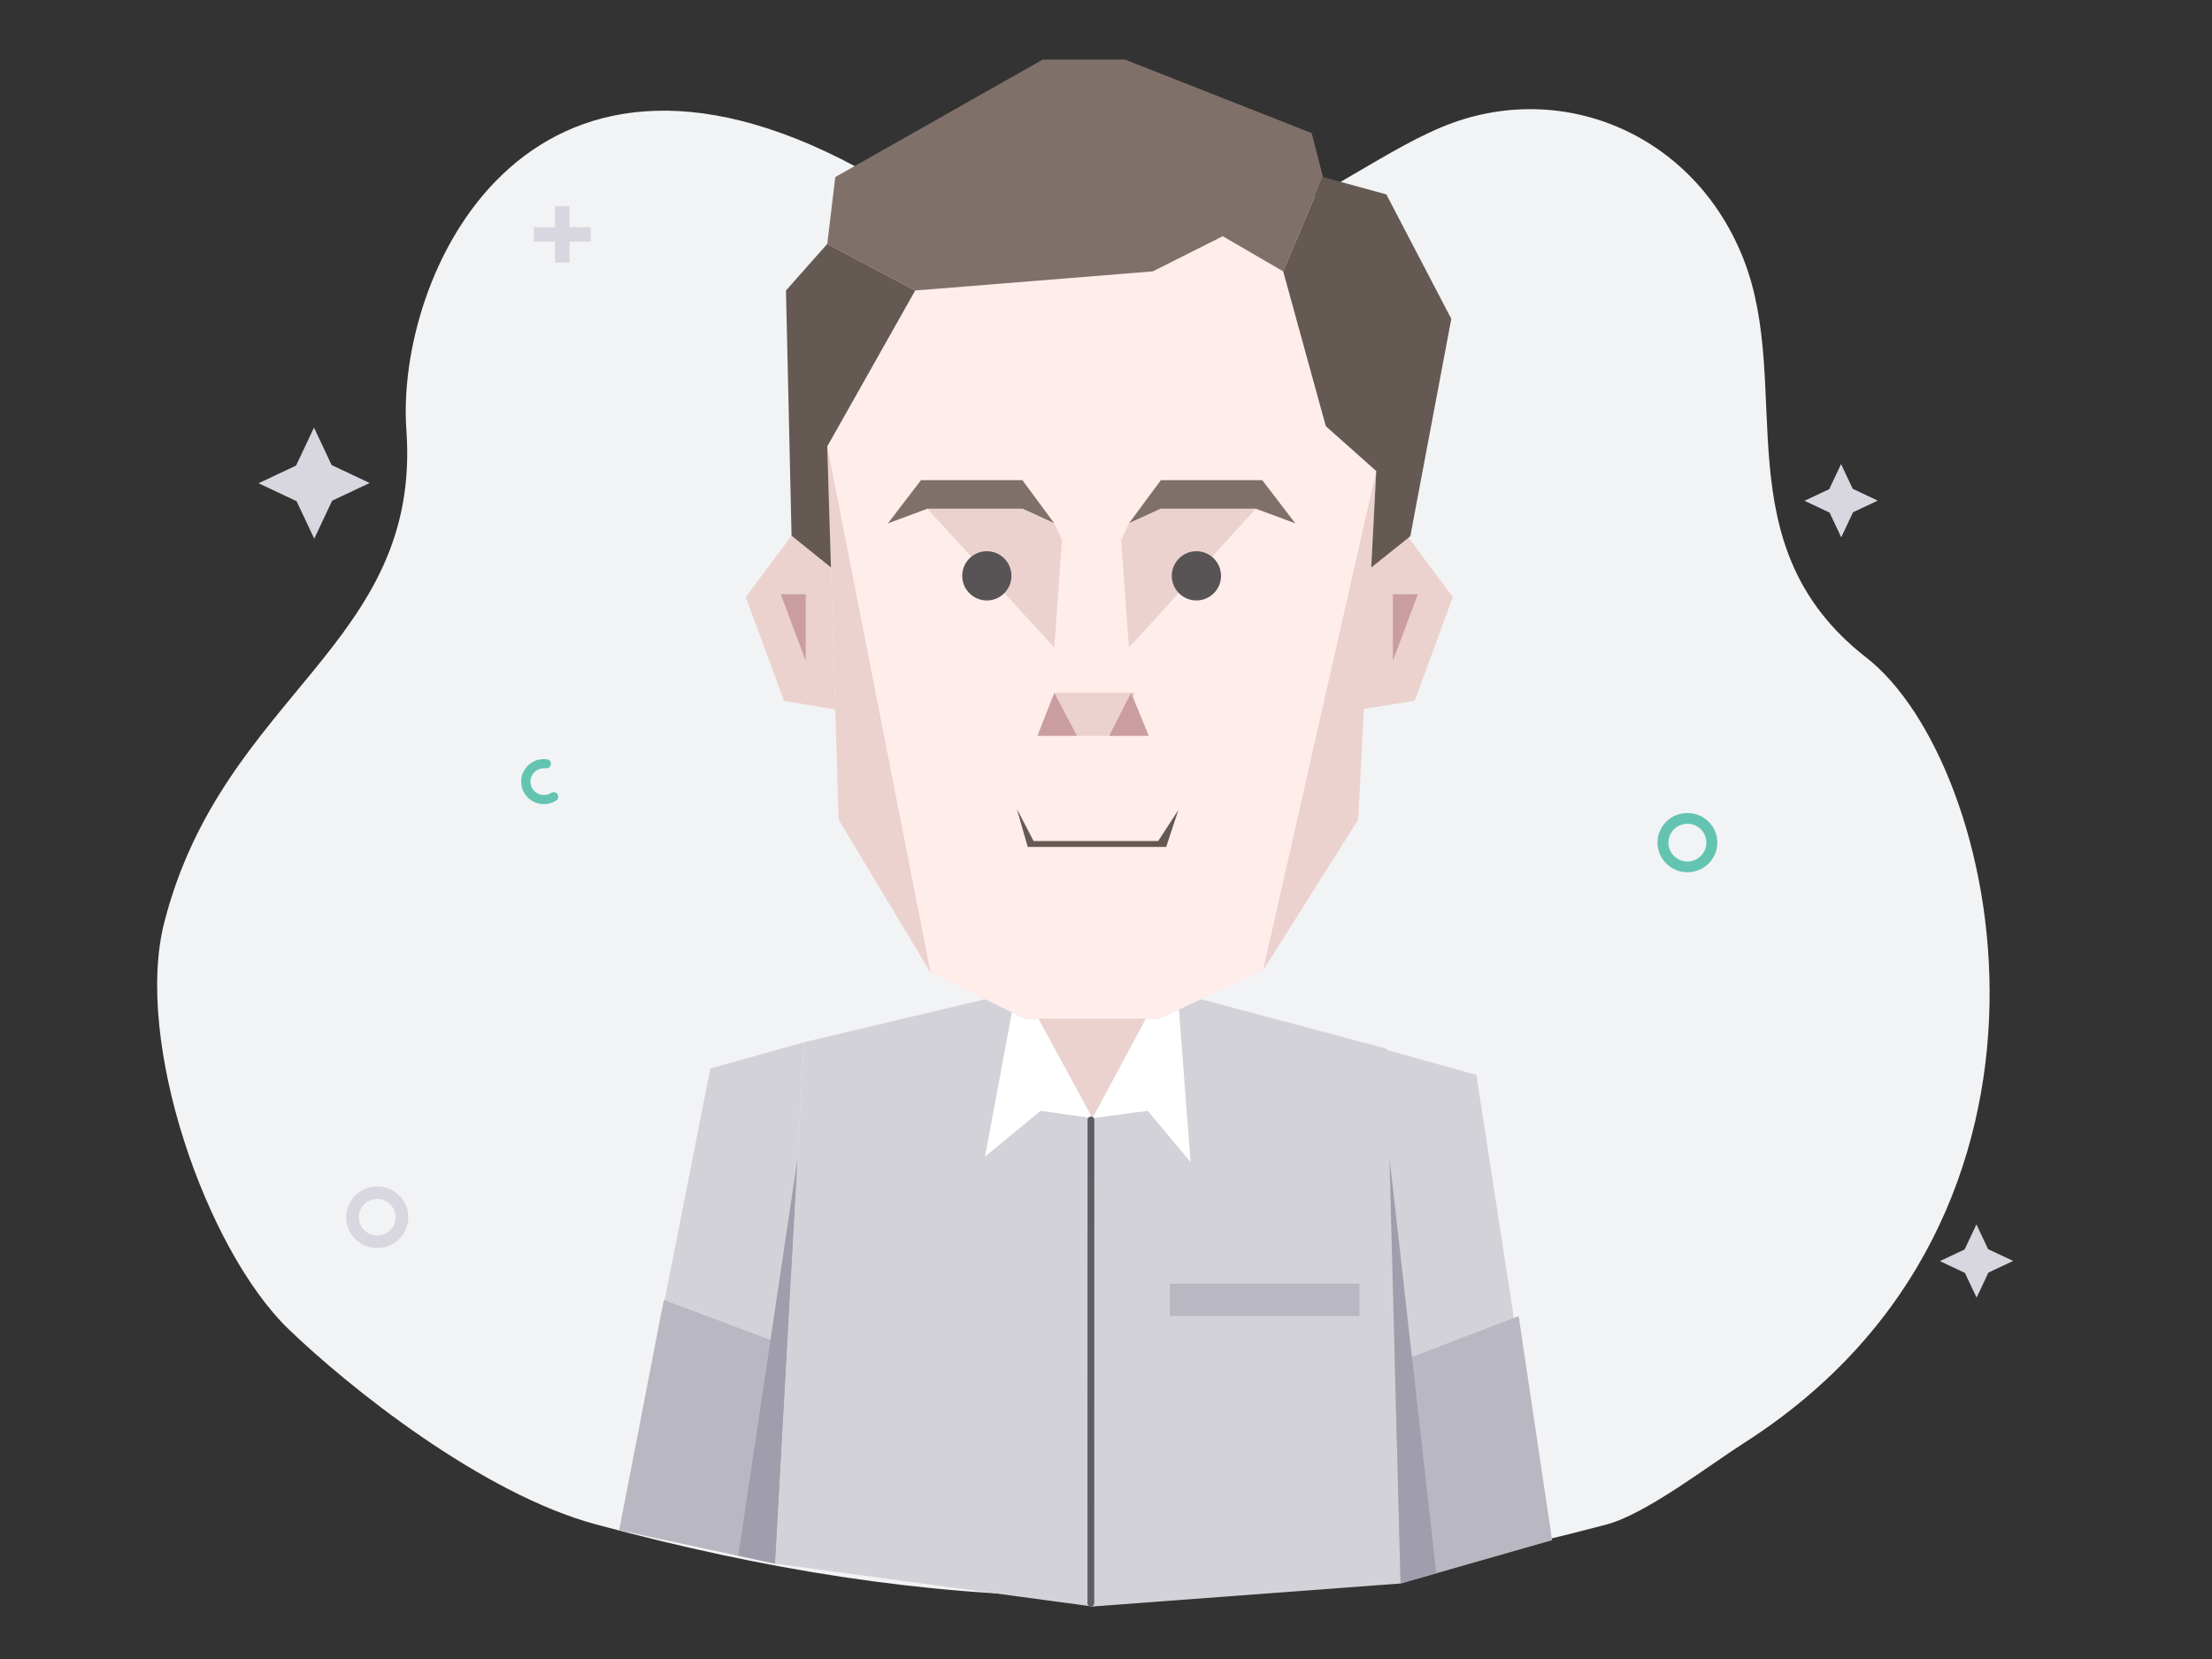 <?xml version="1.0" encoding="UTF-8" standalone="no"?>
<!DOCTYPE svg PUBLIC "-//W3C//DTD SVG 1.1//EN" "http://www.w3.org/Graphics/SVG/1.1/DTD/svg11.dtd">
<svg width="100%" height="100%" viewBox="0 0 2500 1875" version="1.1" xmlns="http://www.w3.org/2000/svg" xmlns:xlink="http://www.w3.org/1999/xlink" xml:space="preserve" xmlns:serif="http://www.serif.com/" style="fill-rule:evenodd;clip-rule:evenodd;stroke-linejoin:round;stroke-miterlimit:2;">
    <rect x="0" y="0" width="2500" height="1875" fill="#333333" stroke="none"/>
    <g id="Layer-2" serif:id="Layer 2" transform="matrix(4.167,0,0,4.167,0,0)">
        <g transform="matrix(0.552,0,0,0.552,14.959,-786.719)">
            <path d="M680.997,1487.79C615.471,1515.4 556.221,1594.44 393.573,1507.2C230.926,1419.96 167.146,1560.64 172.575,1636.5C180.147,1742.32 82.426,1766.02 53.621,1878.43C38.64,1936.88 74.047,2039.04 114.669,2078.27C143.912,2106.5 209.41,2159.07 265.794,2174.25C431.572,2218.89 575.233,2224.02 762.381,2174.25C781.686,2169.12 812.832,2145.06 829.64,2134.35C1004.89,2022.65 956.454,1800.08 889.932,1748.33C818.859,1693.04 854.369,1615.88 829.64,1552.67C805.149,1490.07 738.741,1463.45 680.997,1487.79Z" style="fill:rgb(242,243,245);"/>
        </g>
        <g transform="matrix(0.552,0,0,0.552,-1188.07,-786.719)">
            <path d="M2636.31,1916.2L2547.39,1937.32L2533.11,2193.51L2689.1,2214.57L2840.48,2203.26L2833.61,1940.5L2742.47,1916.2L2636.31,1916.2Z" style="fill:rgb(211,210,216);"/>
        </g>
        <g transform="matrix(0.552,0,0,0.552,-1188.07,-786.719)">
            <rect x="2727.07" y="2055.96" width="93.228" height="15.921" style="fill:rgb(185,184,194);"/>
        </g>
        <g transform="matrix(0.552,0,0,0.552,-1188.07,-786.719)">
            <path d="M2601.99,1567.95L2558.78,1644.56L2564.37,1827.92L2609.53,1903.09L2656,1925.84L2721.7,1925.84L2772.87,1902.09L2819.64,1827.92L2828.51,1656.64L2803.75,1634.63L2782.8,1558.56L2753.11,1541.28L2718.7,1558.56L2601.99,1567.95Z" style="fill:rgb(255,237,235);"/>
        </g>
        <g transform="matrix(0.552,0,0,0.552,-1188.07,-786.719)">
            <path d="M2670.34,1682.38L2654.64,1661.13L2604.83,1661.13L2588.57,1682.38L2607.96,1675.17L2654.64,1675.17L2670.34,1682.38Z" style="fill:rgb(127,112,105);"/>
        </g>
        <g transform="matrix(-0.552,0,0,0.552,1780.22,-786.719)">
            <path d="M2670.34,1682.38L2654.64,1661.13L2604.83,1661.13L2588.57,1682.38L2607.96,1675.17L2654.64,1675.17L2670.34,1682.38Z" style="fill:rgb(127,112,105);"/>
        </g>
        <g transform="matrix(0.552,0,0,0.552,-1188.07,-786.719)">
            <path d="M2670.34,1682.38L2674.14,1690.54L2670.34,1743.4L2607.96,1675.17L2654.64,1675.17L2670.34,1682.38Z" style="fill:rgb(235,210,206);"/>
        </g>
        <g transform="matrix(-0.552,0,0,0.552,1780.22,-786.719)">
            <path d="M2670.34,1682.38L2674.14,1690.54L2670.34,1743.4L2607.96,1675.17L2654.64,1675.17L2670.34,1682.38Z" style="fill:rgb(235,210,206);"/>
        </g>
        <g transform="matrix(0.627,0,0,0.627,-5.589,-915.159)">
            <circle cx="435.794" cy="1708.68" r="10.649" style="fill:rgb(88,84,86);"/>
        </g>
        <g transform="matrix(-0.627,0,0,0.627,597.741,-915.159)">
            <circle cx="435.794" cy="1708.68" r="10.649" style="fill:rgb(88,84,86);"/>
        </g>
        <g transform="matrix(0.552,0,0,0.552,-1188.07,-786.719)">
            <path d="M2670.34,1765.59L2710.01,1765.59L2699.12,1786.77L2681.51,1786.77L2670.34,1765.59Z" style="fill:rgb(235,210,206);"/>
        </g>
        <g transform="matrix(0.552,0,0,0.552,-1188.07,-786.719)">
            <path d="M2670.34,1765.59L2662.04,1786.77L2681.51,1786.77L2670.34,1765.59Z" style="fill:rgb(202,158,160);"/>
        </g>
        <g transform="matrix(-0.552,0,0,0.552,1781.03,-786.719)">
            <path d="M2670.73,1765.59L2662.04,1786.77L2681.51,1786.77L2670.73,1765.59Z" style="fill:rgb(202,158,160);"/>
        </g>
        <g transform="matrix(0.798,0,0,0.798,-75.302,-29.249)">
            <path d="M439.965,311.574L445.671,322.508L488.013,322.508L494.894,311.904L490.729,324.517L443.671,324.517L439.965,311.574Z" style="fill:rgb(101,89,83);"/>
        </g>
        <g transform="matrix(0.552,0,0,0.552,-1188.07,-786.719)">
            <path d="M2558.78,1644.56L2609.53,1903.09L2564.37,1827.92L2558.78,1644.56Z" style="fill:rgb(235,210,206);"/>
        </g>
        <g transform="matrix(0.552,0,0,0.552,-1188.07,-786.719)">
            <path d="M2828.51,1656.64L2772.87,1902.09L2819.64,1827.92L2828.51,1656.64Z" style="fill:rgb(235,210,206);"/>
        </g>
        <g transform="matrix(0.552,0,0,0.552,-1188.07,-786.719)">
            <path d="M2560.59,1704.04L2541.23,1688.44L2518.75,1718.59L2537.5,1769.58L2562.72,1773.83L2560.59,1704.04Z" style="fill:rgb(235,210,206);"/>
        </g>
        <g transform="matrix(-0.552,0,0,0.552,1784.39,-786.719)">
            <path d="M2560.79,1704.4L2541.23,1688.44L2518.75,1718.59L2537.5,1769.58L2564.38,1773.83L2560.79,1704.4Z" style="fill:rgb(235,210,206);"/>
        </g>
        <g transform="matrix(0.552,0,0,0.552,-1188.07,-785.701)">
            <path d="M2535.92,1715.36L2548.19,1715.36L2548.19,1748.07L2535.92,1715.36Z" style="fill:rgb(202,158,160);"/>
        </g>
        <g transform="matrix(-0.552,0,0,0.552,1784.39,-785.701)">
            <path d="M2535.92,1715.36L2548.19,1715.36L2548.19,1748.07L2535.92,1715.36Z" style="fill:rgb(202,158,160);"/>
        </g>
        <g transform="matrix(0.552,0,0,0.552,-1188.07,-786.719)">
            <path d="M2601.99,1567.95L2558.78,1545.06L2538.49,1567.95L2541.23,1688.44L2560.59,1704.04L2558.78,1644.56L2601.99,1567.95Z" style="fill:rgb(101,89,83);"/>
        </g>
        <g transform="matrix(0.552,0,0,0.552,-1188.07,-786.719)">
            <path d="M2558.78,1545.06L2562.72,1512.21L2664.62,1454.49L2705.07,1454.49L2796.8,1490.61L2802.36,1512.21L2782.8,1558.56L2753.11,1541.28L2718.7,1558.56L2601.99,1567.95L2558.78,1545.06Z" style="fill:rgb(127,112,105);"/>
        </g>
        <g transform="matrix(0.552,0,0,0.552,-1188.07,-786.719)">
            <path d="M2802.36,1512.21L2833.48,1520.74L2865.4,1581.87L2845.26,1688.71L2826.05,1704.04L2828.51,1656.64L2803.75,1634.63L2782.8,1558.56L2802.36,1512.21Z" style="fill:rgb(101,89,83);"/>
        </g>
        <g transform="matrix(0.552,0,0,0.552,-1188.66,-786.719)">
            <path d="M2663.67,1925.84L2690.16,1974.62L2716.32,1925.84L2663.67,1925.84Z" style="fill:rgb(235,210,206);"/>
        </g>
        <g transform="matrix(0.552,0,0,0.552,-1188.07,-786.719)">
            <path d="M2649.49,1922.65L2636.31,1993.49L2663.6,1971.02L2689.1,1974.62L2662.6,1925.84L2656,1925.84L2649.49,1922.65Z" style="fill:white;"/>
        </g>
        <g transform="matrix(0.552,0,0,0.552,-1188.07,-786.719)">
            <path d="M2689.1,1974.62L2716.25,1971.02L2737.3,1996.2L2731.56,1921.26L2721.7,1925.84L2715.25,1925.84L2689.1,1974.62Z" style="fill:white;"/>
        </g>
        <g transform="matrix(0.552,0,0,0.552,19.293,-781.347)">
            <path d="M499.414,1965.73C499.415,1964.81 500.162,1964.07 501.081,1964.07C502.001,1964.07 502.748,1964.82 502.748,1965.73L502.708,2203.17C502.708,2204.09 501.961,2204.83 501.041,2204.83C500.121,2204.83 499.374,2204.09 499.374,2203.17L499.414,1965.73Z" style="fill:rgb(93,93,99);"/>
        </g>
        <g transform="matrix(0.552,0,0,0.552,-1188.07,-786.719)">
            <path d="M2547.39,1937.32L2501.33,1950.23L2456.57,2177.06L2533.11,2193.51L2547.39,1937.32Z" style="fill:rgb(211,210,216);"/>
        </g>
        <g transform="matrix(-0.552,0,0,0.552,1782.29,-786.719)">
            <path d="M2549.42,1940.5L2503.36,1953.41L2468.12,2182L2542.55,2203.26L2549.42,1940.5Z" style="fill:rgb(211,210,216);"/>
        </g>
        <g transform="matrix(0.552,0,0,0.552,-1188.07,-786.719)">
            <path d="M2478.46,2063.92L2538.97,2086.65L2533.11,2193.51L2456.57,2177.06L2478.46,2063.92Z" style="fill:rgb(185,184,194);"/>
        </g>
        <g transform="matrix(0.552,0,0,0.552,-1188.07,-786.719)">
            <path d="M2544.22,1994.06L2515.05,2189.63L2533.11,2193.51L2544.22,1994.06Z" style="fill:rgb(160,158,172);"/>
        </g>
        <g transform="matrix(0.552,0,0,0.552,-1188.07,-786.719)">
            <path d="M2837.65,2095.19L2898.51,2071.88L2914.91,2182L2840.48,2203.26L2837.65,2095.19Z" style="fill:rgb(185,184,194);"/>
        </g>
        <g transform="matrix(0.552,0,0,0.552,-1188.07,-786.719)">
            <path d="M2835.01,1994.06L2858.05,2198.24L2840.48,2203.26L2835.01,1994.06Z" style="fill:rgb(160,158,172);"/>
        </g>
        <g transform="matrix(1.672,0,0,1.672,102.309,325.199)">
            <path d="M0,5.918C-1.646,5.918 -2.984,4.593 -2.984,2.956C-2.984,1.326 -1.646,-0.005 0,-0.005C1.652,-0.005 2.99,1.326 2.99,2.956C2.99,4.593 1.652,5.918 0,5.918M0,-2.033C-2.781,-2.033 -5.038,0.202 -5.038,2.956C-5.038,5.716 -2.781,7.951 0,7.951C2.787,7.951 5.044,5.716 5.044,2.956C5.044,0.202 2.787,-2.033 0,-2.033" style="fill:rgb(216,215,224);fill-rule:nonzero;"/>
        </g>
        <g transform="matrix(1.672,0,0,1.672,160.219,65.538)">
            <path d="M0,-2.343L-3.43,-2.343L-3.43,-5.739L-5.795,-5.739L-5.795,-2.343L-9.225,-2.343L-9.225,-0.001L-5.795,-0.001L-5.795,3.396L-3.43,3.396L-3.43,-0.001L0,-0.001L0,-2.343Z" style="fill:rgb(216,215,224);fill-rule:nonzero;"/>
        </g>
        <g transform="matrix(2.199,0,0,2.199,546.015,342.046)">
            <path d="M0,-0.021L-0.02,-0.031L-3.09,-1.477L-4.518,-4.508L-4.528,-4.528L-4.538,-4.508L-5.984,-1.437L-9.015,-0.009L-9.035,0L-9.015,0.01L-5.944,1.457L-4.517,4.487L-4.507,4.507L-4.497,4.487L-3.05,1.416L-0.02,-0.011L0,-0.021Z" style="fill:rgb(216,215,224);fill-rule:nonzero;"/>
        </g>
        <g transform="matrix(1.42,0,0,1.42,457.673,223.431)">
            <path d="M0,7.197C-2.012,7.197 -3.634,5.581 -3.634,3.598C-3.634,1.616 -2.012,0 0,0C2.001,0 3.625,1.616 3.625,3.598C3.625,5.581 2.001,7.197 0,7.197M0,-2.06C-3.158,-2.06 -5.714,0.47 -5.714,3.598C-5.714,6.725 -3.158,9.257 0,9.257C3.158,9.257 5.713,6.725 5.713,3.598C5.713,0.47 3.158,-2.06 0,-2.06" style="fill:rgb(100,196,178);fill-rule:nonzero;"/>
        </g>
        <g transform="matrix(2.199,0,0,2.199,100.261,131.074)">
            <path d="M0,-0.033L-0.029,-0.048L-4.687,-2.242L-6.854,-6.84L-6.868,-6.869L-6.883,-6.84L-9.077,-2.181L-13.675,-0.016L-13.705,-0.001L-13.675,0.014L-9.017,2.209L-6.851,6.805L-6.836,6.836L-6.821,6.805L-4.627,2.148L-0.029,-0.018L0,-0.033Z" style="fill:rgb(216,215,224);fill-rule:nonzero;"/>
        </g>
        <g transform="matrix(2.199,0,0,2.199,509.3,135.824)">
            <path d="M0,-0.021L-0.02,-0.031L-3.09,-1.477L-4.518,-4.508L-4.528,-4.528L-4.538,-4.508L-5.984,-1.437L-9.015,-0.009L-9.035,0L-9.015,0.01L-5.944,1.457L-4.517,4.487L-4.507,4.507L-4.497,4.487L-3.05,1.416L-0.02,-0.011L0,-0.021Z" style="fill:rgb(216,215,224);fill-rule:nonzero;"/>
        </g>
        <g transform="matrix(1.079,0,0,1.079,149.46,208.901)">
            <path d="M0,5.713C-0.702,6.153 -1.577,6.342 -2.496,6.159C-3.753,5.909 -4.789,4.918 -5.086,3.682C-5.612,1.49 -3.94,-0.484 -1.8,-0.484C-1.657,-0.484 -1.518,-0.475 -1.381,-0.458C-0.898,-0.397 -0.422,-0.602 -0.205,-1.034L-0.131,-1.181C0.193,-1.826 -0.199,-2.616 -0.918,-2.725C-1.507,-2.813 -2.124,-2.813 -2.747,-2.716C-5.242,-2.327 -7.211,-0.241 -7.479,2.246C-7.845,5.649 -5.162,8.526 -1.8,8.526C-0.675,8.526 0.372,8.203 1.256,7.648C2.009,7.175 1.986,6.08 1.205,5.655C0.824,5.447 0.367,5.482 0,5.713" style="fill:rgb(100,196,178);fill-rule:nonzero;"/>
        </g>
    </g>
</svg>
